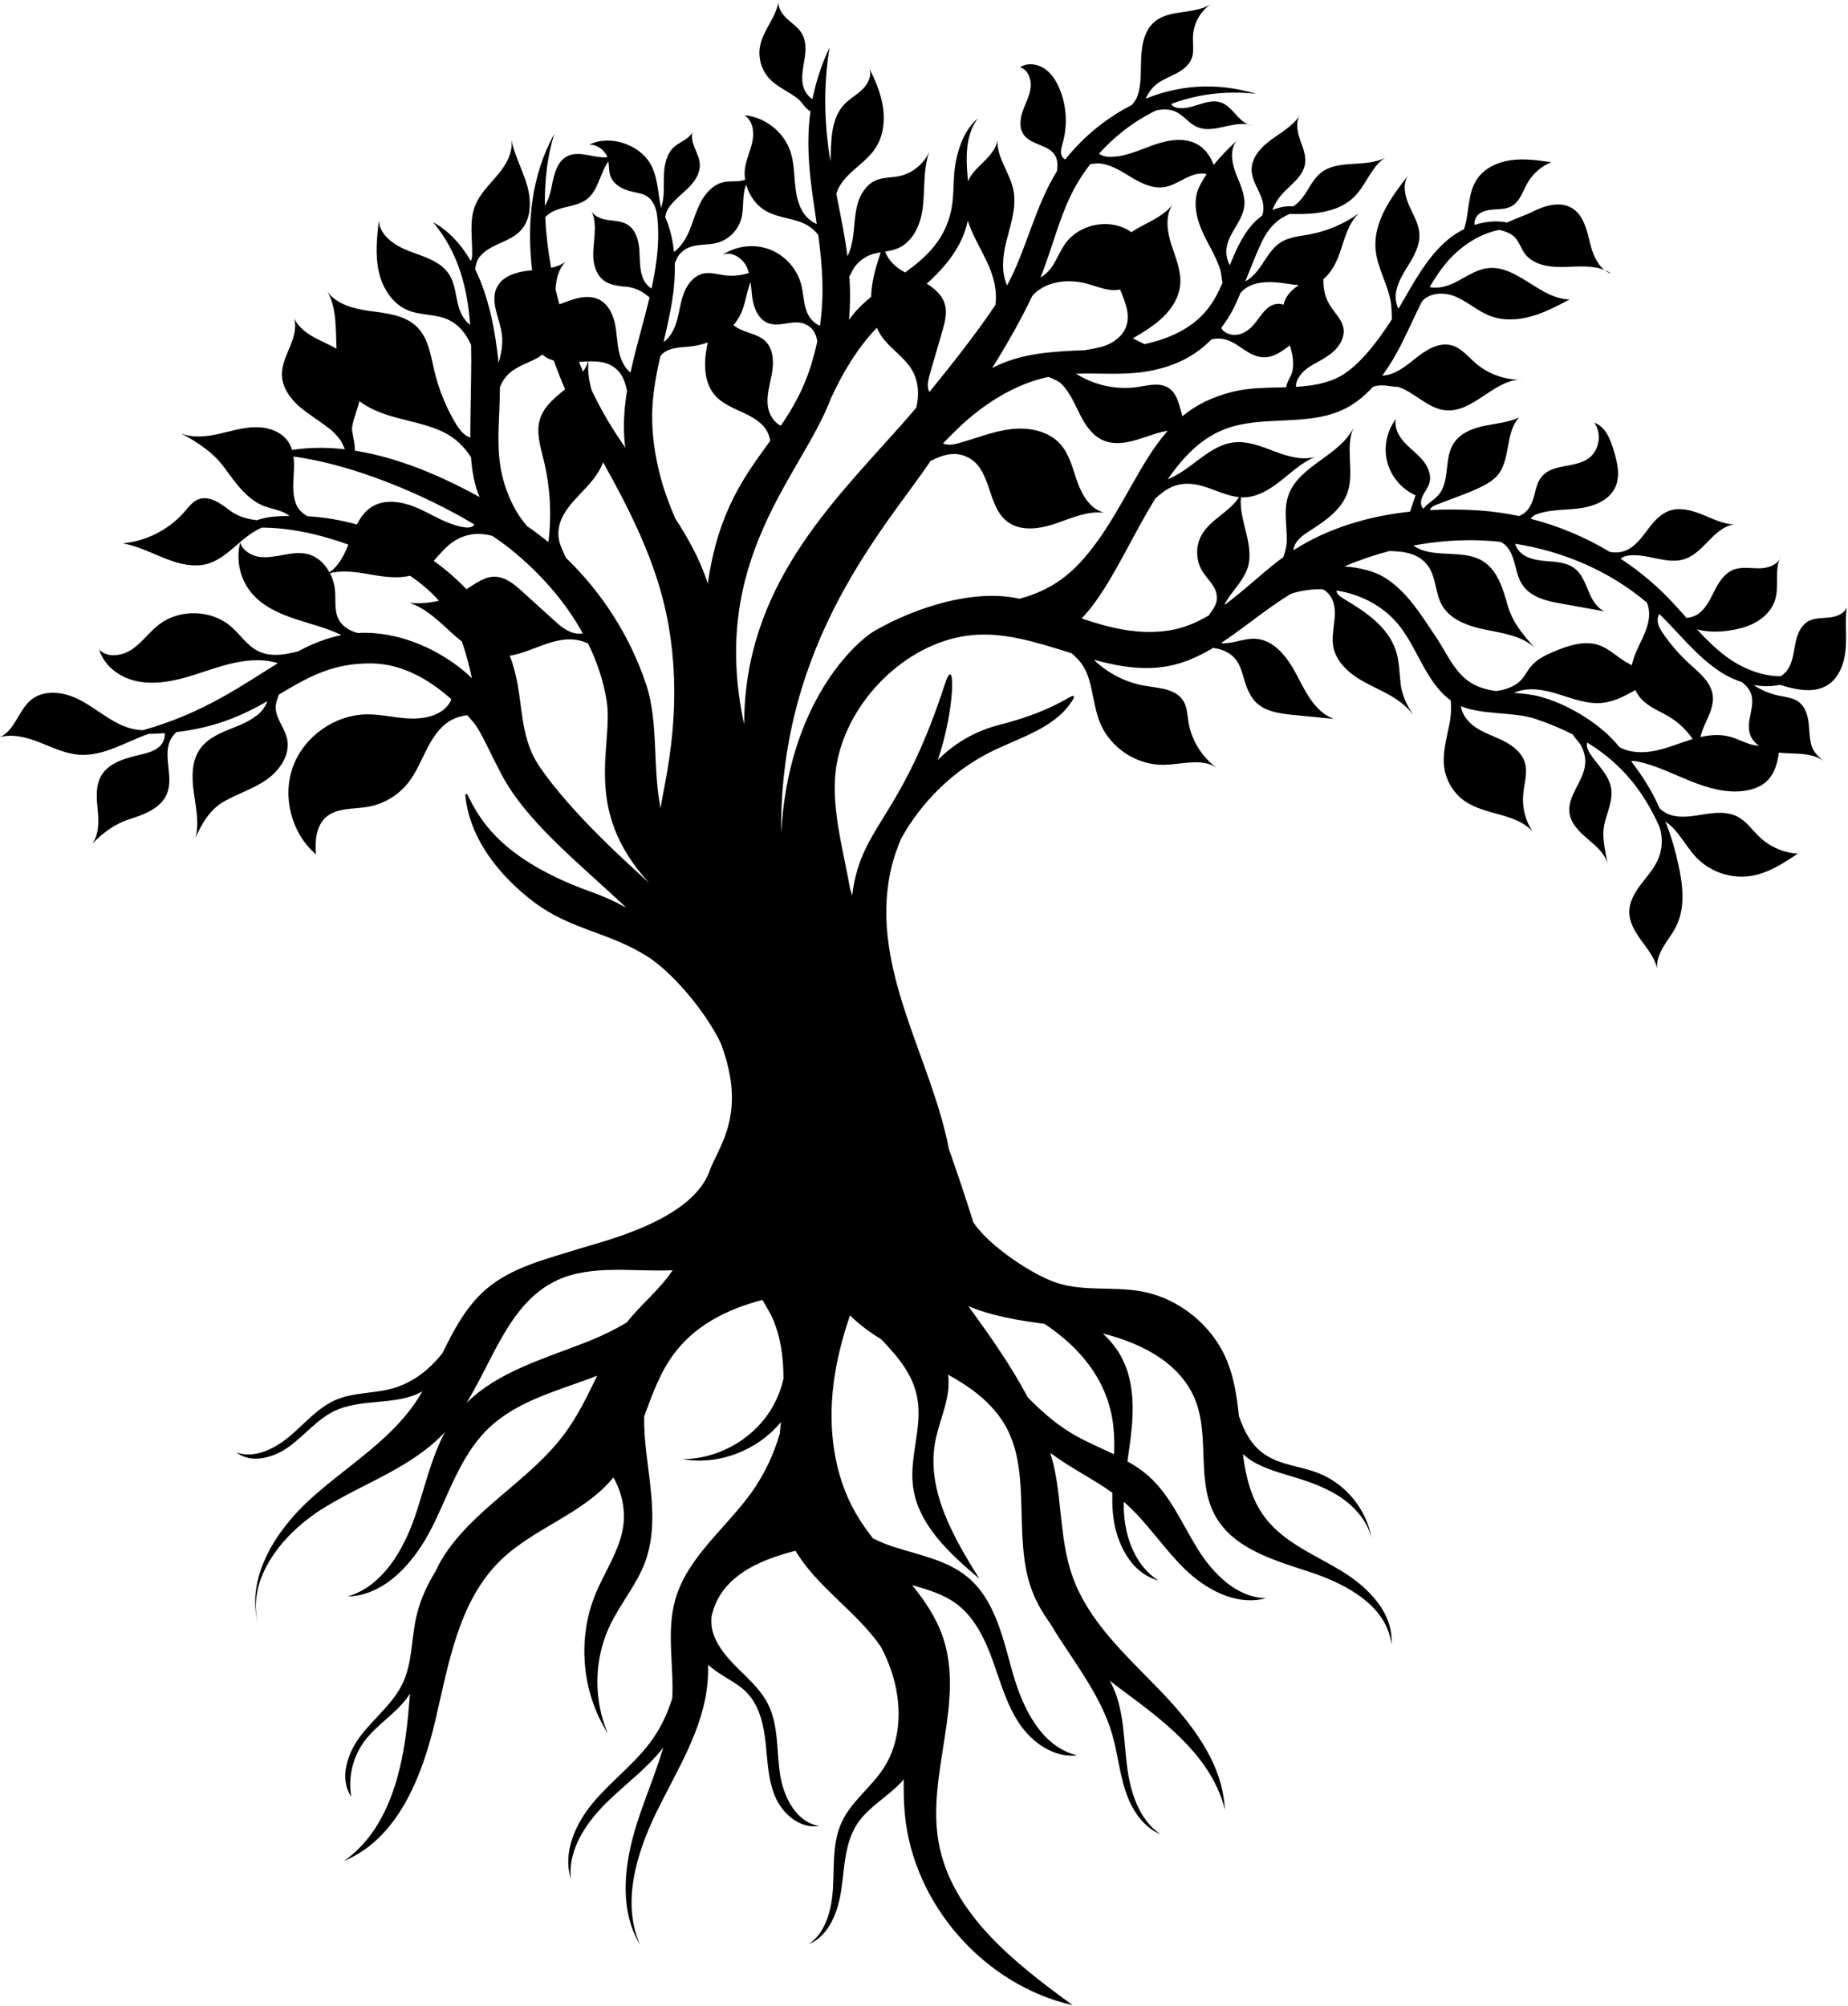 <?xml version="1.0" encoding="UTF-8" standalone="no"?>
<!DOCTYPE svg PUBLIC "-//W3C//DTD SVG 1.1//EN" "http://www.w3.org/Graphics/SVG/1.1/DTD/svg11.dtd">
<svg width="100%" height="100%" viewBox="0 0 1388 1506" version="1.1" xmlns="http://www.w3.org/2000/svg" xmlns:xlink="http://www.w3.org/1999/xlink" xml:space="preserve" xmlns:serif="http://www.serif.com/" style="fill-rule:evenodd;clip-rule:evenodd;stroke-linejoin:round;stroke-miterlimit:2;">
    <g transform="matrix(1,0,0,1,-357.108,-2090.62)">
        <path d="M1055.18,2204.42C1055.43,2203.75 1055.7,2203.09 1055.98,2202.43C1055.74,2203.1 1055.47,2203.77 1055.18,2204.42ZM1271.16,2667.3C1271.24,2667.35 1271.31,2667.4 1271.38,2667.45C1271.31,2667.4 1271.24,2667.35 1271.16,2667.3ZM578.01,2329.36C577.746,2328.74 577.512,2328.1 577.311,2327.45C577.584,2328.08 577.816,2328.71 578.01,2329.36ZM1562.33,2293.44C1564.06,2294.16 1565.74,2294.99 1567.31,2296.1C1565.44,2295.52 1563.82,2294.57 1562.33,2293.44ZM1497.71,2375.69C1498.87,2375.6 1500.05,2375.58 1501.24,2375.64C1500.07,2375.7 1498.89,2375.72 1497.71,2375.69ZM1294.48,2184C1295.48,2184.17 1296.46,2184.41 1297.44,2184.74C1296.39,2184.62 1295.41,2184.37 1294.48,2184ZM603.199,2309.81C602.584,2308.96 602.022,2308.05 601.518,2307.09C602.125,2307.98 602.683,2308.89 603.199,2309.81ZM1271.16,2667.3C1259.97,2659.42 1244.65,2664.74 1230.92,2664.9C1210.96,2665.13 1191.46,2652.41 1183.63,2634.05C1178.94,2623.05 1178.27,2610.76 1174.62,2599.37C1171.92,2590.94 1167.31,2585.52 1161.79,2581.06C1135.98,2573.1 1110.1,2564.39 1083.89,2567.89C1036.6,2574.21 994.051,2617.19 985.567,2664.14C980.248,2693.58 990.2,2727.41 995.599,2757.99C995.943,2759.12 996.269,2760.26 996.621,2761.39C996.788,2761.93 996.996,2762.52 997.168,2763.07C997.932,2756.44 999.198,2749.83 1001.21,2743.24C1012.31,2706.94 1037.89,2693.21 1066.84,2604.16C1074.85,2579.53 1074.72,2622.9 1061.45,2661.32C1073.9,2648.84 1089.11,2639.64 1107.84,2634.87C1154.48,2623 1164.33,2608.51 1163.68,2614.6C1151.71,2636.38 1124.76,2643.71 1102.43,2654.61C1073.56,2668.71 1049.6,2692.17 1033.97,2720.21C1030.6,2728.15 1027.7,2736.47 1025.75,2745.93C1010.79,2818.55 1056.71,2884.88 1069.84,2953.53C1076.03,2971.04 1082.19,2989.28 1088.13,3008.34C1099.15,3025.45 1132.36,3048.1 1151.63,3054.14C1171.63,3060.41 1193.41,3056.55 1214.05,3060.23C1242.49,3065.3 1267.73,3085.67 1278.69,3112.4C1284.04,3125.45 1286.15,3139.65 1287.66,3153.99C1291.52,3165.08 1296.69,3175.6 1306.8,3182.56C1318.6,3190.69 1333.84,3191.5 1347.2,3196.69C1367.78,3204.68 1383.55,3223.98 1387.28,3245.74C1383.97,3232 1373.65,3220.79 1361.64,3213.35C1349.63,3205.91 1335.93,3201.75 1322.39,3197.72C1311.06,3194.36 1298.91,3190.29 1290.62,3182.38C1292.89,3199.83 1296.83,3216.46 1307.42,3230.35C1321.64,3248.99 1344.68,3258.08 1364.73,3270.25C1384.77,3282.42 1404.17,3302.1 1402.11,3325.46C1399.17,3297 1369.03,3280.3 1341.87,3271.31C1314.71,3262.33 1283.68,3253.83 1269.84,3228.8C1255.6,3203.05 1265.7,3169.93 1255.11,3142.48C1244.33,3114.54 1215.06,3099.25 1185.4,3091.92C1191.36,3097.41 1196.45,3103.74 1200.1,3111C1208.9,3128.5 1208.79,3149.1 1206.52,3168.56C1205.77,3175.01 1204.81,3181.46 1203.9,3187.91C1209.42,3191.03 1214.72,3194.49 1219.5,3198.7C1236.1,3213.32 1244.81,3234.63 1256.48,3253.42C1268.15,3272.22 1285.9,3290.27 1308.02,3290.64C1285.94,3296.8 1262.72,3284.31 1246.4,3268.22C1230.37,3252.43 1218.14,3232.94 1201.13,3218.25C1201.1,3221.16 1201.14,3224.07 1201.33,3226.99C1202.62,3246.53 1210.55,3266.93 1227.14,3277.33C1206.21,3271.86 1194.92,3248.52 1193,3226.97C1192.54,3221.82 1192.47,3216.65 1192.57,3211.48C1177.6,3200.73 1160.65,3192.71 1145.99,3181.51C1147.13,3185.55 1148.3,3189.59 1149.15,3193.73C1154.65,3220.43 1153.51,3248.55 1162.62,3274.25C1174.49,3307.75 1202.03,3332.76 1226.79,3358.28C1251.54,3383.79 1275.57,3414.04 1277.05,3449.56C1268.25,3412.76 1236.37,3386.71 1205.95,3364.19C1200.87,3360.42 1195.74,3356.57 1190.64,3352.66C1191.7,3354.65 1192.77,3356.64 1193.67,3358.74C1201.36,3376.83 1201.12,3397.13 1203.58,3416.64C1206.04,3436.15 1212.46,3456.97 1228.75,3467.96C1215.33,3462.44 1206.82,3448.9 1202.32,3435.1C1197.83,3421.31 1196.47,3406.67 1192.4,3392.74C1186.31,3371.9 1174.39,3353.33 1162.37,3335.26C1156.67,3326.7 1150.92,3318.11 1145.64,3309.28C1139.49,3300.77 1134.35,3291.63 1131,3281.48C1128.38,3273.52 1126.88,3265.23 1125.97,3256.79C1125.96,3256.61 1125.94,3256.43 1125.92,3256.26C1122.26,3221.29 1128.65,3183.66 1108.58,3155.41C1098.37,3141.04 1084.41,3131.26 1069.22,3122.82C1069.97,3128.84 1069.46,3135.15 1068.2,3141.11C1065.87,3152.11 1061.42,3162.61 1059.44,3173.68C1052.96,3209.84 1073.2,3244.83 1092.63,3276C1070.19,3257.01 1046.15,3235.15 1042.76,3205.95C1040.24,3184.22 1049.93,3162.23 1046.14,3140.69C1043,3122.81 1031.52,3109.33 1018.97,3096.26C1010.56,3091.12 1002.61,3085.3 995.519,3078.31C989.786,3095.11 985.346,3112.28 983.151,3129.89C979.018,3163.07 983.222,3198.05 999.934,3227.01C1003.71,3233.56 1008.1,3239.74 1012.78,3245.74C1017.33,3248.05 1022.06,3250.01 1026.76,3251.58C1046.32,3258.14 1067.77,3261.58 1083.7,3274.7C1104.75,3292.04 1110.48,3321.24 1117.96,3347.47C1125.43,3373.7 1139.6,3402.42 1166.15,3408.66C1149,3410.72 1132.62,3399.38 1122.91,3385.09C1113.21,3370.8 1108.61,3353.78 1102.74,3337.54C1096.88,3321.29 1089.05,3304.83 1075.11,3294.63C1065.43,3287.56 1053.85,3284.22 1042.24,3280.85C1051.8,3292.75 1060.26,3305.21 1065.21,3319.63C1081.97,3368.47 1053.23,3422.31 1061.96,3473.21C1071.17,3526.88 1118.71,3564.25 1162.77,3596.25C1096.48,3581.29 1043.16,3520.71 1036.74,3453.06C1035.91,3444.32 1035.79,3435.44 1035.86,3426.53C1035.26,3427.24 1034.8,3428.04 1034.16,3428.72C1023.63,3439.97 1009.11,3447.51 1000.74,3460.46C991.619,3474.57 991.457,3492.39 989.082,3509.02C986.707,3525.66 980.116,3543.97 964.634,3550.5C977.968,3541.18 982,3523.31 982.82,3507.06C983.638,3490.81 982.434,3473.8 989.21,3459.01C996.467,3443.17 1011.72,3432.49 1021.1,3417.8C1033.22,3398.83 1034.46,3374.39 1028.75,3352.6C1026.39,3343.58 1022.93,3335.28 1018.88,3327.36C1000.86,3300.99 970.969,3282.56 954.568,3255.05C930.029,3261.4 905.536,3271.42 895.103,3293.67C893.457,3297.18 892.369,3300.84 891.503,3304.54C891.126,3308.84 891.475,3313.18 892.954,3317.54C896.535,3328.09 904.417,3336.56 912.362,3344.37C920.306,3352.19 928.695,3359.93 933.771,3369.85C941.844,3385.62 940.368,3404.33 942.833,3421.88C945.296,3439.42 954.828,3458.87 972.314,3461.72C958.592,3464 945.512,3453.3 939.767,3440.63C934.021,3427.96 933.672,3413.63 932.207,3399.8C930.741,3385.96 927.633,3371.39 917.905,3361.45C909.587,3352.95 897.375,3348.82 889.054,3340.56C889.015,3345.15 888.91,3349.72 888.508,3354.23C885.422,3388.89 865.796,3419.45 850.479,3450.69C835.164,3481.92 823.846,3519.04 837.807,3550.9C821.52,3523.79 826.062,3489.08 835.749,3458.97C841.804,3440.16 849.697,3421.69 855.288,3402.79C843.918,3417.53 828.443,3429.1 814.824,3442.06C798.301,3457.79 783.46,3478.69 785.889,3501.37C779.614,3481.71 789.176,3460.25 802.398,3444.4C815.622,3428.54 832.537,3415.98 845.035,3399.55C852.738,3389.42 858.329,3377.83 862.054,3365.67C863.252,3340.96 857.571,3315.63 864.271,3291.83C873.271,3259.86 902.255,3238.29 921.567,3211.26C931.13,3197.88 938.246,3182.84 942.803,3167.05C943.076,3164.17 943.354,3161.3 943.628,3158.42C926.226,3179.62 897.095,3191.04 869.961,3186.27C895.365,3186.08 920.311,3172.69 934.517,3151.63C939.828,3143.75 943.462,3135.02 945.557,3125.92C945.566,3110.53 943.729,3095.37 937.498,3080.73C935.999,3077.21 932.835,3072.17 929.785,3066.7C903.174,3073.64 879.083,3085.74 862.955,3107.63C852.741,3121.49 846.913,3137.92 840.914,3154.23C840.778,3163.62 841.564,3173.06 842.646,3182.22C845.848,3209.34 851.139,3237.67 841.714,3263.31C835.394,3280.5 822.983,3294.75 815.139,3311.3C803.229,3336.43 802.673,3366.67 813.649,3392.22C794.091,3361.53 790.508,3321.24 804.341,3287.58C811.221,3270.84 822.163,3255.47 825.043,3237.6C827.12,3224.71 824.236,3211.35 817.859,3199.98C795.557,3227.33 758.1,3237.76 732.848,3262.45C701.582,3293.03 694.114,3339.59 684.145,3382.17C674.174,3424.75 655.86,3471.24 615.461,3487.98C648.82,3464.71 659.553,3420.56 663.49,3380.08C664.066,3374.16 664.567,3368.18 665.063,3362.19C664.203,3363.53 663.364,3364.88 662.388,3366.16C653.254,3378.13 639.626,3386.1 630.694,3398.22C622.039,3409.97 618.428,3425.31 620.934,3439.69C611.509,3425.81 618.15,3406.52 628.491,3393.31C638.833,3380.1 652.709,3369.34 659.764,3354.12C666.807,3338.93 666.068,3321.4 669.68,3305.05C672.382,3292.81 677.567,3281.33 684.136,3270.67C685.591,3267.71 686.971,3264.72 688.69,3261.87C711.449,3224.09 754.462,3202.96 780.833,3167.61C790.928,3154.08 798.284,3138.86 805.625,3123.61C776.614,3134.87 745.437,3142.17 723.429,3163.69C702.993,3183.66 694.303,3212.33 681.395,3237.83C668.484,3263.32 646.772,3288.58 618.208,3289.41C644.709,3281.54 660.344,3254.31 669.18,3228.12C676.216,3207.26 681.067,3185.06 691.352,3165.89C667.089,3192.12 631.316,3203.87 600.804,3222.56C570.057,3241.39 541.902,3275.31 550.988,3310.2C541.595,3276.06 563.347,3240.9 589.437,3216.96C615.525,3193.03 647.226,3174.54 667.752,3145.69C670.128,3142.35 672.321,3138.88 674.419,3135.33C673.091,3136.08 671.783,3136.77 670.535,3137.31C651.05,3145.74 627.618,3140.9 608.453,3150.04C595.47,3156.23 586.168,3168.04 574.605,3176.6C563.044,3185.15 546.109,3190.07 534.744,3181.26C548.685,3186.08 563.861,3178.31 575.086,3168.74C586.311,3159.17 596.144,3147.31 609.743,3141.59C622.34,3136.29 636.596,3136.97 649.866,3133.71C665.066,3129.97 677.563,3120.85 687.505,3109.02C688.134,3108.27 688.779,3107.44 689.435,3106.58C698.242,3088.79 707.373,3071.37 722.291,3058.59C741.764,3041.91 767.875,3035.94 792.324,3028.2C809.865,3022.65 876.498,3007.23 889.954,2970.1C896.803,2951.2 918.827,2927.11 898.269,2873.49C885.93,2848.33 861.062,2820.01 843.452,2808.86C814.475,2790.51 785.923,2788.83 758.495,2768.24C732.205,2748.5 709.662,2720.23 706.605,2687.74C706.522,2686.85 707.798,2686.47 708.191,2687.27C717.184,2705.49 733.224,2736.17 801.997,2760.63C810.781,2763.75 819.269,2767.65 827.409,2772.12C792.329,2738.82 749.81,2705.99 731.613,2667.85C725.082,2655.7 718.331,2639.71 712.726,2632.97C711.226,2631.17 709.661,2629.39 708.066,2627.62C706.761,2627.91 705.414,2628.05 704.375,2628.28C699.929,2629.29 695.856,2631 692.23,2633.81C685.192,2639.28 680.578,2647.24 676.625,2655.23C672.672,2663.21 669.143,2671.53 663.606,2678.51C656.154,2687.9 645.167,2694.42 633.352,2696.46C622.491,2698.33 610.027,2696.97 601.824,2704.33C594.401,2710.99 593.581,2722.26 594.445,2732.19C576.099,2716.5 568.875,2689.05 577.119,2666.37C585.363,2643.68 608.524,2627.27 632.663,2627.02C642.389,2626.92 651.978,2629.19 661.675,2629.95C671.374,2630.71 681.763,2629.75 689.609,2624C692.435,2621.92 694.827,2618.94 696.136,2615.69C679.14,2600.43 658.532,2589 636.272,2588.75C605.968,2588.41 587.442,2599.8 566.613,2612.11C565.136,2616.25 563.469,2619.7 564.458,2624.76C565.889,2632.06 571.173,2638.14 572.742,2645.41C575.279,2657.18 567.367,2668.96 557.532,2675.9C547.699,2682.84 535.943,2686.48 525.45,2692.38C514.955,2698.28 508.805,2708.73 503.97,2719.64C506.84,2708.59 504.229,2696.97 502.664,2685.66C501.1,2674.35 500.878,2661.87 507.592,2652.63C512.396,2646.02 520.033,2642.13 527.583,2639.01C535.133,2635.89 543.04,2633.21 549.468,2628.17C553.207,2625.87 556.388,2621.15 557.968,2617.15C557.971,2617.15 557.971,2617.14 557.974,2617.13C540.421,2627.13 520.12,2636.76 489.603,2640.33C486.611,2643.2 484.399,2646.48 483.509,2650.93C482.325,2656.83 483.234,2662.93 483.853,2668.92C484.471,2674.91 484.757,2681.18 482.447,2686.74C477.977,2697.49 465.602,2702.2 454.491,2705.69C443.381,2709.18 434.326,2716.03 426.226,2724.3C431.56,2717.33 431.292,2707.7 430.491,2698.96C429.688,2690.22 428.727,2680.81 433.087,2673.2C438.974,2662.91 452.04,2659.81 463.557,2657.03C468.394,2655.86 473.418,2654.46 477.045,2651.05C479.704,2648.55 481.278,2644.64 480.766,2641.15C476.877,2641.44 472.788,2641.6 468.573,2641.69C451.23,2647.81 434.791,2658.67 416.574,2657.33C406.301,2656.58 396.786,2651.95 387.197,2648.19C377.609,2644.43 367.064,2641.44 357.108,2644.08C368.431,2639.05 370.976,2623.69 380.658,2615.96C390.195,2608.35 404.349,2610.05 415.347,2615.34C426.346,2620.63 435.673,2628.93 446.632,2634.3C452.281,2637.07 458.302,2638.74 464.402,2638.92C509.506,2626.41 539.051,2605.08 565.8,2588.6C565.454,2588.47 565.107,2588.35 564.767,2588.26C553.053,2584.96 540.493,2586.38 528.701,2589.38C516.912,2592.39 505.563,2596.95 493.791,2600.03C482.018,2603.11 469.496,2604.68 457.723,2601.6C445.95,2598.52 435.058,2590.08 431.631,2578.41C437.898,2584.96 449.136,2583.14 456.583,2577.97C464.031,2572.8 469.362,2565.08 476.552,2559.56C492.087,2547.62 516.026,2548.35 530.806,2561.22C537.593,2567.13 542.632,2575.25 550.639,2579.35C559.971,2584.14 570.938,2582.37 581.278,2579.59C591.786,2573.97 602.326,2569.73 613.633,2567.5C602.569,2562.1 590.44,2559.24 578.733,2555.36C566.499,2551.31 554.225,2545.71 545.974,2535.81C537.376,2525.49 534.132,2510.94 537.532,2497.95C539.305,2503.87 545.375,2507.66 551.472,2508.66C557.57,2509.66 563.782,2508.41 569.857,2507.29C575.934,2506.17 582.243,2505.18 588.235,2506.68C595.407,2508.49 600.982,2513.75 604.54,2520.31C611.423,2515.72 615.567,2507.57 618.761,2499.56C596.579,2491.49 573.349,2486.74 553.686,2486.81C548.454,2489.12 543.481,2492.59 539.157,2496.25C529.917,2504.08 520.651,2513.39 508.634,2514.89C487.928,2517.49 469.751,2502.09 449.21,2498.61C467.057,2497.01 484.157,2488.24 495.87,2474.68C498.828,2471.25 501.651,2467.39 505.838,2465.67C513.729,2462.43 522.228,2468.08 528.94,2473.34C535.729,2478.66 542.719,2480.28 549.946,2481.24C554.427,2479.76 559.445,2478.66 564.273,2478.42C567.682,2478.14 571.096,2478.08 574.508,2478.01C570.233,2474.27 562.92,2473.17 557.068,2471.21C543.404,2466.64 534.458,2453.91 525.998,2442.25C517.538,2430.59 506.38,2423.17 493.061,2416.06C501.827,2419.59 511.742,2418.54 520.972,2416.52C530.203,2414.49 539.343,2411.54 548.791,2411.39C558.239,2411.24 568.406,2414.5 573.649,2422.36C574.915,2424.26 575.799,2426.33 576.451,2428.49C587.055,2426.84 600.203,2426.13 616.189,2427.98C614.942,2425.38 613.814,2422.48 612.736,2421.04C610.068,2417.48 606.58,2413.73 602.858,2411.25C595.829,2405.73 587.963,2401.28 581.311,2395.31C574.659,2389.33 569.137,2381.32 568.855,2372.39C568.609,2364.6 572.311,2357.32 575.253,2350.1C577.938,2343.51 580.028,2336.04 578.01,2329.36C580.894,2336.12 587.355,2340.95 593.945,2344.44C599.2,2347.22 604.784,2349.48 609.872,2352.5C609.141,2337.68 610.132,2322.26 603.199,2309.81C609.9,2319.14 622.871,2322.51 634.577,2324.1C647.357,2325.83 661.419,2327.13 670.502,2336.29C678.915,2344.77 680.611,2357.56 683.375,2369.18C686.524,2382.42 691.606,2395.19 698.41,2406.97C700.599,2410.76 703.04,2414.54 706.531,2417.18C707.678,2418.04 708.987,2418.7 710.342,2419.23C710.298,2411.47 710.517,2403.71 710.584,2396.21C710.723,2380.92 711.308,2365.25 710.943,2349.69C707.083,2340.67 700.597,2332.97 691.249,2329.64C682.287,2326.46 672.228,2327.23 663.437,2323.6C651.689,2318.74 644.194,2306.65 641.516,2294.22C638.838,2281.8 640.223,2268.9 641.618,2256.27C642.37,2267.83 654.082,2275.29 664.926,2279.37C675.77,2283.45 688.077,2286.84 694.376,2296.56C699.024,2303.73 699.27,2312.79 701.598,2321.01C703.056,2326.16 706.077,2331.45 710.223,2334.56C708.186,2307.09 701.634,2280.5 682.468,2257.55C694.528,2264.17 703.659,2274.41 710.669,2286.58C711.504,2285.35 711.695,2283.7 711.732,2282.16C712.028,2269.82 709.41,2256.96 713.818,2245.43C717.333,2236.24 724.822,2229.27 731.108,2221.7C737.393,2214.12 742.863,2204.6 741.058,2194.92C743.306,2206.89 749.48,2217.74 752.896,2229.42C756.313,2241.1 756.388,2255.11 747.986,2263.92C743.751,2268.35 737.938,2270.86 732.351,2273.39C726.762,2275.92 721.029,2278.75 717.241,2283.57C715.357,2285.97 714.416,2289.26 714.012,2292.84C724.417,2313.97 729.24,2339.72 731.577,2363.03C733.596,2356.14 734.953,2349.15 734.1,2342.07C732.624,2329.82 724.777,2317.02 730.467,2306.08C734.813,2297.72 745.234,2294.76 754.604,2293.77C755.316,2293.69 756.038,2293.63 756.757,2293.56C752.745,2258.82 755.94,2222.61 773.464,2191.18C768.589,2206.27 766.125,2224.59 766.329,2245.03C769.27,2240.58 770.706,2234.74 771.738,2229.36C773.333,2221.05 775.725,2211.59 783.308,2207.84C792.383,2203.36 803.51,2209.66 813.319,2208.68C811.26,2203.24 805.724,2199.22 799.877,2199.19C807.563,2195.33 816.808,2195.42 825.012,2197.99C833.239,2200.58 840.836,2205.75 845.3,2213.13C851.295,2223.04 851.091,2235.44 853.66,2246.73C853.883,2245.9 854.121,2245.08 854.34,2244.25C856.297,2236.89 855.483,2229.12 855.794,2221.5C856.105,2213.89 857.899,2205.71 863.665,2200.73C868.125,2196.88 874.748,2195.09 877.2,2189.73C876.126,2193.8 877.429,2198.09 879.02,2201.97C880.609,2205.86 882.53,2209.75 882.738,2213.94C883.028,2219.75 879.955,2225.25 876.083,2229.59C872.21,2233.92 867.498,2237.43 863.478,2241.63C861.403,2243.8 859.411,2246.23 858.061,2248.93C857.466,2250.12 857.208,2252.01 856.657,2253.46C860.296,2261.71 862.408,2270.63 863.337,2279.84C868.582,2275.91 872.269,2270.02 874.844,2263.9C877.886,2256.67 879.867,2248.97 883.587,2242.06C887.306,2235.15 893.26,2228.87 900.951,2227.32C904.668,2226.57 908.521,2226.97 912.291,2226.56C913.812,2226.39 915.302,2226.05 916.77,2225.62C916.333,2222.71 916.245,2219.74 916.67,2216.81C917.692,2209.75 921.042,2203.23 922.361,2196.23C923.681,2189.23 922.273,2180.82 916.171,2177.14C931.728,2178.47 945.979,2189.75 950.843,2204.58C953.197,2211.76 953.472,2219.43 954.103,2226.96C954.734,2234.49 955.809,2242.2 959.536,2248.78C962.024,2253.16 965.961,2256.92 970.542,2258.86C966.515,2230.98 961.732,2203.88 965.824,2174.08C962.661,2173.04 959.226,2167.07 956.682,2165C949.675,2159.3 940.826,2156.14 934.68,2149.33C928.914,2142.94 926.347,2133.8 927.944,2125.34C930.178,2113.51 939.795,2103.93 941.788,2092.17C941.516,2096.88 944.684,2101.42 948.25,2104.72C952.205,2108.38 956.932,2111.44 959.586,2116.13C962.693,2121.63 962.39,2128.38 961.439,2134.62C960.488,2140.86 958.978,2147.17 959.97,2153.41C960.739,2158.25 963.352,2162.57 967.344,2165.07C969.771,2152.7 973.807,2139.83 980.152,2126.21C974.855,2159.39 976.788,2186.68 980.783,2211.83C980.908,2209.65 981.026,2207.53 981.079,2205.56C981.433,2192.72 982.265,2178.65 991.009,2169.25C995.033,2164.92 1000.38,2162.04 1004.64,2157.95C1008.91,2153.86 1012.12,2147.68 1010.11,2142.13C1014.82,2151.51 1018.96,2161.36 1020.39,2171.76C1021.82,2182.17 1020.34,2193.27 1014.54,2202.04C1009.46,2209.71 1001.57,2215 994.967,2221.42C991.785,2224.52 988.863,2228.05 986.832,2232.01C986.181,2233.29 985.74,2234.79 985.24,2236.26C988.347,2251.88 991.59,2267.14 993.608,2283.02C996.099,2278.08 997.343,2272.44 998.023,2266.9C998.97,2259.16 999.091,2251.26 1001.22,2243.76C1003.35,2236.27 1007.93,2228.96 1015.12,2225.94C1020.46,2223.7 1026.52,2224.08 1032.2,2222.94C1042.23,2220.93 1051.04,2213.75 1055.18,2204.42C1052.24,2212.32 1051.63,2220.95 1051.28,2229.41C1050.9,2238.59 1050.74,2247.92 1048.02,2256.69C1045.31,2265.46 1039.57,2273.79 1031.07,2277.26C1028.16,2278.45 1025.07,2279.01 1021.96,2279.51C1023.7,2284.52 1027.54,2288.93 1031.93,2292.09C1033.53,2293.24 1035.21,2294.26 1036.93,2295.22C1052.75,2283.78 1067.27,2270.5 1071.73,2247.43C1074.04,2235.47 1072.64,2223.41 1075.11,2211.47C1077.58,2199.54 1082.16,2187.38 1091.52,2179.58C1083.7,2189.86 1082.6,2203.72 1083.35,2216.61C1083.55,2219.99 1083.86,2223.38 1084.16,2226.77C1084.67,2225.62 1085.22,2224.48 1085.89,2223.39C1089.12,2218.19 1093.97,2214.23 1098.2,2209.81C1102,2205.85 1105.47,2201.13 1106.39,2195.8C1105.48,2208.52 1115.34,2219.96 1118.11,2232.67C1120.98,2245.81 1116.11,2259.22 1112.86,2272.27C1110.19,2283.02 1109.04,2295.22 1113.53,2304.93C1128.2,2277.66 1134.33,2246.08 1150.67,2219.68C1150.76,2219.53 1150.87,2219.36 1150.97,2219.2C1151.65,2214.88 1151.48,2210.58 1149.63,2207.42C1144.76,2199.14 1131.54,2199.61 1126,2191.76C1122.42,2186.68 1123.26,2179.71 1125.32,2173.86C1127.38,2168 1130.53,2162.42 1131.23,2156.25C1131.93,2150.08 1129.17,2142.84 1123.2,2141.13C1128.63,2137.6 1136.12,2138.51 1141.52,2142.08C1146.92,2145.65 1150.5,2151.42 1152.97,2157.41C1158.2,2170.1 1159.05,2184.55 1155.36,2197.77C1154.5,2200.82 1153.41,2204.05 1154.34,2207.08C1154.78,2208.49 1155.91,2209.69 1157.22,2210.38C1167.82,2196.83 1184.98,2180.69 1207.23,2169.44C1208.98,2167.32 1210.65,2165.1 1211.55,2162.36C1213.95,2155.04 1213.98,2147.11 1214.06,2139.49C1214.18,2127.73 1215.32,2114.5 1224.31,2106.93C1235.61,2097.43 1253.54,2101.68 1266.14,2093.98C1258.46,2099.4 1253.51,2108.5 1253.12,2117.89C1252.88,2123.47 1254.14,2129.3 1252.15,2134.53C1250.22,2139.6 1245.56,2143.13 1240.77,2145.68C1235.98,2148.23 1230.79,2150.12 1226.43,2153.36C1222.54,2156.26 1219.57,2160.26 1217.64,2164.71C1241.06,2155.23 1269.2,2151.61 1300.65,2161.1C1276.48,2158.41 1255.22,2161.79 1236.85,2168.66C1236.95,2168.9 1237.02,2169.15 1237.18,2169.35C1238.32,2170.86 1240.28,2171.5 1242.16,2171.74C1253.15,2173.13 1264.27,2163.77 1274.61,2167.74C1282.65,2170.83 1286.87,2181.04 1294.48,2184C1281.82,2181.85 1267.7,2191.28 1255.82,2185.8C1250,2183.12 1246.09,2177.3 1240.29,2174.56C1235.67,2172.37 1230.57,2172.52 1225.67,2173.43C1208.1,2181.92 1193.67,2193.6 1182.55,2206.01C1184.42,2207.43 1187.11,2208.26 1189.51,2208.37C1201.13,2208.9 1212.08,2203.57 1223.04,2199.65C1233.99,2195.73 1246.77,2193.32 1256.8,2199.21C1262.54,2202.58 1266.31,2208.14 1268.69,2214.42C1273.92,2207.97 1279.78,2202.03 1285.77,2196.5C1280.58,2203.25 1282.31,2212.96 1285.37,2220.91C1288.42,2228.86 1292.64,2236.91 1291.67,2245.37C1290.38,2256.54 1280.39,2265.06 1278.48,2276.13C1277.62,2281.08 1278.65,2285.69 1280.8,2289.81C1280.98,2289.36 1281.15,2288.92 1281.33,2288.48C1286.22,2276.38 1291.84,2264.11 1301.52,2255.37C1302.62,2254.38 1303.8,2253.46 1305.02,2252.6C1306.86,2248.11 1305.96,2242.52 1304.23,2238.17C1301.63,2231.61 1297.32,2225.43 1297.17,2218.37C1296.97,2208.88 1304.35,2200.99 1312.02,2195.4C1319.67,2189.83 1328.4,2185.08 1333.43,2177.06C1330.12,2182.39 1331.44,2189.34 1333.49,2195.27C1335.55,2201.23 1338.26,2207.36 1337.31,2213.59C1335.77,2223.74 1325.54,2229.77 1318.95,2237.65C1316.3,2240.82 1314.27,2244.46 1312.78,2248.31C1317.79,2246.21 1323.17,2245.13 1328.39,2245.59C1331.77,2243.47 1334.59,2240.35 1336.78,2237.12C1340.69,2231.36 1343.7,2224.77 1349.12,2220.41C1362.24,2209.89 1382.96,2216.92 1397.57,2208.92C1387.23,2215.55 1383.3,2229.22 1374.55,2238.11C1363,2249.84 1344.87,2251.67 1328.41,2251.32C1327.56,2251.3 1326.69,2251.29 1325.82,2251.29C1316.6,2255.02 1310.23,2261.48 1305.45,2270.98C1301.66,2278.52 1297.02,2290.54 1292.44,2301.87C1297.56,2299.22 1301.55,2294.35 1304.83,2289.45C1308.94,2283.32 1312.74,2276.62 1318.96,2272.65C1325.32,2268.59 1333.19,2268.01 1340.61,2266.64C1353.92,2264.17 1366.68,2258.74 1377.68,2250.84C1369.88,2258.2 1367.2,2269.28 1363.77,2279.43C1361.15,2287.16 1357.28,2295.22 1351.11,2300.15C1350.74,2307.24 1352.48,2314.46 1356.33,2320.43C1359.84,2325.88 1365.05,2330.62 1366.14,2337.01C1367.33,2343.95 1363.14,2350.83 1357.74,2355.36C1352.34,2359.88 1345.76,2362.73 1339.84,2366.55C1335.47,2369.36 1329.91,2375.71 1330.56,2381.07C1340.86,2380.47 1350.94,2379.04 1360.37,2374.86C1376.2,2367.86 1391.68,2347.35 1402.55,2330.32C1402.38,2326.92 1402.4,2322.7 1401.93,2319.07C1400.09,2304.69 1391.4,2292.11 1390.26,2277.54C1388.66,2257.02 1402,2238.67 1414.66,2222.44C1410.4,2228.95 1412.27,2237.67 1415.41,2244.79C1418.54,2251.91 1422.87,2258.84 1423.19,2266.61C1423.51,2274.19 1419.96,2281.36 1416.06,2287.86C1412.16,2294.36 1407.74,2300.78 1406.03,2308.16C1404.79,2313.11 1405.34,2318.11 1407.42,2322.44C1407.81,2321.8 1408.21,2321.14 1408.58,2320.52C1419.17,2302.59 1428.94,2283.44 1445.02,2270.21C1448.54,2267.31 1452.48,2264.82 1456.65,2262.76C1460.78,2250.73 1459.18,2236.52 1466.08,2225.73C1471.56,2217.14 1481.65,2212.35 1491.74,2210.91C1501.82,2209.47 1512.08,2210.94 1522.16,2212.41C1514.64,2215.51 1508.22,2221.19 1504.22,2228.27C1500.81,2234.32 1498.73,2241.79 1492.73,2245.29C1489.03,2247.45 1484.54,2247.62 1480.26,2247.87C1475.98,2248.12 1471.44,2248.6 1468.05,2251.22C1465.57,2253.13 1464.12,2256.57 1464.64,2259.51C1472.69,2256.9 1481.18,2256.07 1489.07,2257.71C1495.35,2254.69 1503.94,2251.79 1507.06,2250.16C1516.71,2245.1 1528.83,2241.29 1538.07,2247.06C1546.47,2252.29 1548.91,2263.15 1551.26,2272.76C1553.14,2280.47 1556.29,2288.89 1562.33,2293.44C1553.66,2289.85 1543.3,2290.66 1533.66,2291.05C1522.09,2291.52 1508.76,2290.13 1502.08,2280.68C1499.51,2277.04 1498.24,2272.53 1495.26,2269.21C1492.06,2265.65 1487.69,2264.44 1483.31,2263.25C1467.78,2266.13 1453.15,2276.18 1442.87,2288.63C1438.34,2294.12 1434.48,2300.05 1430.93,2306.18C1437.51,2307.69 1444.88,2305.39 1451.07,2302.18C1458.56,2298.3 1465.73,2293.15 1474.1,2292.03C1496.38,2289.06 1513.54,2315.15 1536.02,2315.46C1526.78,2320.35 1517.47,2325.28 1507.41,2328.12C1497.36,2330.97 1486.38,2331.61 1476.59,2327.95C1467.16,2324.42 1459.52,2317.2 1450.24,2313.29C1441.74,2309.71 1430.23,2310.26 1424.91,2317.31C1419.75,2327.55 1415.13,2338.15 1409.98,2348.38C1405.76,2356.76 1400.92,2365.07 1395.3,2372.65C1404.09,2372.42 1412.2,2366.22 1419.29,2360.49C1427.36,2353.95 1437.29,2347.21 1447.32,2349.91C1454.67,2351.89 1459.71,2358.39 1465.47,2363.37C1474.36,2371.04 1485.98,2375.45 1497.71,2375.69C1478.1,2377.33 1462.86,2400.68 1442.77,2398.69C1429.46,2397.37 1419.8,2385.23 1407.08,2381.07C1401.05,2381.07 1396.44,2379.01 1390.13,2380.54C1389.53,2380.68 1388.9,2380.9 1388.26,2381.17C1381.7,2388.31 1374.21,2394.38 1365.36,2398.44C1337.76,2411.1 1304.21,2401.93 1276.04,2413.26C1258.34,2420.38 1245.26,2434.51 1234.22,2450.45C1252.04,2443.53 1265.03,2424.79 1284.15,2422.78C1294.56,2421.68 1304.7,2425.9 1314.49,2429.59C1324.29,2433.28 1335.02,2436.56 1345.07,2433.63C1335.41,2437.52 1327.63,2444.84 1319.48,2451.31C1311.33,2457.79 1301.99,2463.76 1291.58,2464.09C1290.76,2464.12 1289.97,2464.01 1289.16,2463.97C1287.37,2481.36 1299.74,2500.08 1294.14,2517.15C1290.73,2527.56 1281.2,2535.35 1276.64,2545C1290.54,2534.83 1303.48,2522.42 1317.04,2511.88C1318.32,2510.89 1319.65,2509.99 1320.96,2509.04C1322.47,2504.93 1323.56,2500.74 1323.59,2495.85C1323.64,2484.87 1321.18,2473.54 1324.61,2463.11C1332.16,2440.15 1363.44,2433.2 1373.91,2411.42C1367.01,2426.37 1374.57,2444.58 1369.29,2460.19C1364.88,2473.24 1352.56,2481.69 1340.97,2489.13C1337.27,2491.51 1333.47,2493.97 1330.93,2497.57C1329.58,2499.48 1328.81,2501.62 1328.59,2503.81C1354.6,2487.11 1384.94,2478.16 1416.16,2474.8L1420.3,2462.53C1409.93,2457.95 1401.86,2448.45 1399.02,2437.47C1396.19,2426.5 1398.65,2414.27 1405.52,2405.25C1404.19,2411.49 1407.46,2417.85 1411.73,2422.59C1416,2427.33 1421.32,2431.05 1425.45,2435.91C1429.58,2440.77 1432.5,2447.4 1430.64,2453.5C1429.79,2456.27 1428.05,2458.66 1426.62,2461.18C1425.18,2463.7 1424.01,2466.57 1424.49,2469.43C1424.69,2470.64 1425.35,2471.76 1426.19,2472.66C1426.53,2472.21 1426.82,2471.79 1427.36,2471.22C1431.74,2466.68 1436.99,2464.57 1440.03,2458.58C1445.66,2447.49 1442.15,2433.66 1449.19,2423.11C1454.17,2415.66 1463.3,2412.19 1472.07,2410.36C1480.83,2408.54 1490,2407.86 1498.1,2404.05C1487.29,2415.6 1492.06,2435.96 1481.61,2447.85C1479,2450.82 1475.61,2453.01 1472.12,2454.9C1465.86,2458.29 1459.18,2460.82 1452.52,2463.34C1447.22,2465.35 1441.93,2467.35 1436.63,2469.36C1434.73,2470.08 1431.63,2471.32 1431.08,2473.62C1443.45,2472.98 1455.85,2473.1 1468.09,2473.92C1478.12,2474.6 1488.09,2476.01 1497.92,2478.09C1504.98,2475.49 1507.88,2469.21 1509.84,2461.17C1510.94,2456.64 1512.15,2451.95 1515.16,2448.39C1523.37,2438.67 1539.81,2442.23 1550.17,2434.85C1558.37,2429.01 1560.46,2416.2 1554.55,2408.05C1562.73,2410.78 1566.44,2420.03 1568.97,2428.26C1571.83,2437.6 1574.4,2448.03 1570.15,2456.82C1565.54,2466.4 1554.29,2470.83 1543.76,2472.27C1533.23,2473.7 1522.31,2473.06 1512.23,2476.42C1510.1,2477.13 1507.89,2478.25 1506.83,2480.17C1527.71,2485.51 1547.78,2493.95 1566.25,2505.04C1571.58,2505.9 1576.89,2505.49 1582.22,2501.8C1587.69,2498.01 1591.53,2492.37 1595.59,2487.09C1599.64,2481.81 1604.31,2476.59 1610.55,2474.28C1618.51,2471.33 1627.41,2473.68 1635.28,2476.84C1643.16,2480 1650.96,2484.02 1659.44,2484.44C1644.42,2486.57 1637.17,2505.27 1622.85,2510.26C1608.95,2515.1 1593.74,2505.44 1579.24,2507.93C1577.44,2508.24 1575.68,2508.95 1574.35,2510.14C1587.06,2518.54 1598.93,2528.2 1609.59,2539.09C1614.5,2544.09 1619.17,2549.34 1623.85,2554.58C1627.62,2554.39 1631.39,2552.79 1634.17,2550.38C1639.35,2545.88 1642.16,2539.33 1645.33,2533.25C1648.51,2527.17 1652.61,2520.99 1658.98,2518.44C1665.11,2516 1672,2517.42 1678.6,2517.36C1684.23,2517.31 1690.66,2515.39 1693.5,2510.87C1690.12,2520.26 1693.37,2531.43 1690.32,2541.16C1688.23,2547.84 1683.23,2553.36 1677.27,2557.04C1671.31,2560.72 1664.44,2562.69 1657.54,2563.83C1648.98,2565.25 1640.11,2565.45 1631.73,2563.24L1631.7,2563.24C1638.6,2570.7 1645.77,2577.84 1653.95,2583.86C1665.62,2592.46 1680.2,2598.34 1694.42,2598.43C1703.02,2593.36 1703.8,2583.09 1705.52,2574.08C1706.77,2567.56 1709.26,2560.62 1714.99,2557.28C1719.67,2554.55 1725.41,2554.85 1730.8,2554.31C1736.18,2553.78 1742.21,2551.7 1744.14,2546.65C1742.8,2557.08 1744.24,2567.68 1743.32,2578.16C1742.41,2588.64 1738.46,2599.75 1729.48,2605.21C1720.72,2610.53 1709.52,2609.17 1699.63,2606.49C1697.74,2605.98 1695.85,2605.42 1693.96,2604.87C1687.7,2606.16 1681.04,2606.16 1674.44,2605.03C1674.8,2605.36 1675.19,2605.67 1675.6,2605.92C1680.94,2609.24 1686.86,2611.63 1693.01,2612.93C1698.22,2614.04 1703.86,2614.48 1708.12,2617.68C1712.57,2621.02 1714.58,2626.73 1715.38,2632.24C1716.18,2637.74 1716.01,2643.39 1717.25,2648.81C1718.49,2654.24 1721.7,2657.98 1726.64,2661.86C1721.01,2657.93 1713.89,2656.88 1707.04,2656.52C1702.43,2656.28 1697.77,2656.26 1693.19,2655.74C1692.97,2657.51 1692.67,2659.26 1692.29,2661C1691.05,2666.68 1688.87,2672.35 1684.81,2676.52C1680.33,2681.12 1673.96,2683.46 1667.61,2684.39C1653.85,2686.39 1639.94,2682.37 1627.04,2677.21C1614.13,2672.04 1601.6,2665.67 1588.04,2662.62C1586.13,2662.19 1584.08,2661.85 1582.2,2662.22C1590.79,2673.27 1598.07,2684.88 1603.72,2697.72C1606.83,2700.5 1610.5,2702.59 1615.02,2703.37C1622.86,2704.74 1630.85,2702.96 1638.72,2701.8C1646.59,2700.63 1655.04,2700.15 1662.1,2703.8C1668.85,2707.29 1673.24,2713.97 1678.76,2719.18C1686.49,2726.49 1696.84,2731.03 1707.46,2731.57C1696.72,2738.73 1685.57,2746.05 1672.85,2748.25C1657.89,2750.84 1641.78,2745.55 1631.27,2734.58C1622.97,2725.91 1617.69,2713.92 1607.85,2707.43C1608.28,2708.43 1608.72,2709.43 1609.11,2710.43C1612.84,2720.11 1615.61,2730.13 1617.81,2740.27C1621.11,2755.51 1622.98,2772.12 1616.09,2786.11C1613.5,2791.39 1609.77,2796.01 1606.72,2801.04C1603.67,2806.07 1601.25,2811.8 1601.72,2817.66C1599.91,2809.91 1594.72,2803.48 1590.03,2797.05C1585.34,2790.63 1580.84,2783.43 1580.82,2775.47C1580.79,2767.92 1584.82,2760.96 1589.36,2754.92C1593.9,2748.89 1599.15,2743.24 1602.25,2736.35C1605.29,2729.6 1605.99,2721.87 1604.4,2714.65C1604.14,2713.46 1603.75,2712.32 1603.37,2711.17C1592.45,2686.92 1576.94,2665.15 1549.21,2648.16C1548.96,2649.09 1548.9,2650.08 1549.03,2651.03C1549.34,2653.11 1550.39,2655 1551.53,2656.75C1557.07,2665.23 1565.53,2672.43 1567.21,2682.42C1568.74,2691.5 1564.2,2700.36 1562.17,2709.35C1559.96,2719.12 1562.77,2728.95 1564.49,2738.85C1562.23,2731.13 1555.59,2725.66 1549.46,2720.45C1543.34,2715.23 1537.03,2709.12 1535.91,2701.15C1534.13,2688.38 1546.28,2677.65 1547.66,2664.83C1548.2,2659.8 1546.93,2654.76 1544.58,2650.32C1543.38,2648.07 1539.89,2644.97 1538.54,2642.18C1530.12,2637.87 1520.84,2633.9 1510.29,2630.4C1493.93,2624.97 1470.69,2627.63 1454.33,2620.86C1455.2,2627.07 1459.61,2632.74 1464.89,2636.42C1471.36,2640.94 1479.05,2643.31 1486.11,2646.83C1493.17,2650.35 1500.04,2655.58 1502.36,2663.12C1504.78,2670.95 1501.81,2679.29 1501.12,2687.45C1500.31,2697.03 1502.82,2706.86 1508.11,2714.89C1495.62,2701.15 1473.19,2702.85 1457.78,2692.5C1449.6,2687 1443.8,2678.08 1442.1,2668.37C1440.14,2657.21 1443.41,2645.89 1445.66,2634.79C1446.99,2628.27 1447.27,2622.35 1446.76,2616.54C1428.58,2603.47 1422.36,2578.83 1408.46,2560.9C1396.96,2546.06 1379.34,2536.84 1360.91,2534.05C1360.98,2534.71 1361.13,2535.37 1361.45,2535.95C1362.49,2537.83 1364.41,2539.03 1366.25,2540.15C1374.33,2545.07 1382.46,2550.03 1389.54,2556.3C1396.62,2562.58 1402.67,2570.31 1405.57,2579.31C1408.17,2587.36 1408.14,2595.97 1409.12,2604.37C1410.09,2612.77 1413.95,2620.18 1418.42,2627.43C1413.26,2619.99 1405.39,2614.91 1397.38,2610.7C1389.37,2606.48 1380.96,2602.92 1373.64,2597.6C1366.32,2592.28 1360.02,2584.82 1358.45,2575.91C1357.49,2570.45 1358.35,2564.85 1359.04,2559.35C1359.73,2553.84 1360.22,2548.14 1358.55,2542.84C1357.27,2538.77 1354.39,2534.87 1350.42,2533.08C1342.98,2532.94 1335.5,2533.85 1328.39,2535.96C1327.68,2536.17 1327.01,2536.46 1326.33,2536.72C1321.23,2539.89 1316.21,2543.19 1311.32,2546.65C1298.99,2555.38 1286.96,2565.15 1274.27,2573.41C1274.88,2573.52 1275.43,2573.62 1275.82,2573.62C1284.16,2573.74 1292.03,2569.68 1300.44,2570.29C1314.92,2571.35 1324.71,2585.2 1331.41,2598.08C1338.11,2610.95 1345.24,2625.52 1358.91,2630.42L1328.5,2627.45C1317.52,2626.37 1305.24,2624.61 1298.55,2615.83C1287.51,2601.33 1293.83,2584.29 1272.86,2578C1271.9,2577.71 1269.97,2577.56 1268.34,2577.08C1258.18,2583.17 1247.53,2588.1 1235.88,2590.5C1216.77,2594.44 1197.74,2591.21 1178.71,2586.03C1189.18,2596.19 1202.73,2603.14 1217.12,2605.57C1227.57,2607.33 1240.08,2607.76 1245.75,2616.71C1248.74,2621.44 1248.86,2627.36 1249.77,2632.88C1252.03,2646.56 1259.9,2659.22 1271.16,2667.3ZM1106.39,2195.8C1106.43,2195.18 1106.5,2194.55 1106.6,2193.92C1106.57,2194.55 1106.49,2195.18 1106.39,2195.8ZM1397.57,2208.92C1398.05,2208.61 1398.54,2208.32 1399.04,2208.05C1398.56,2208.36 1398.07,2208.65 1397.57,2208.92ZM1693.5,2510.87C1693.82,2509.99 1694.19,2509.14 1694.63,2508.3C1694.38,2509.24 1693.99,2510.09 1693.5,2510.87ZM1333.43,2177.06C1333.44,2177.03 1333.46,2177.01 1333.47,2176.99C1333.46,2177.01 1333.44,2177.03 1333.43,2177.06ZM941.788,2092.17C941.817,2091.65 941.888,2091.14 942.003,2090.62C941.946,2091.14 941.874,2091.66 941.788,2092.17ZM794.563,2459.71C785.016,2469.72 774.13,2480.97 776.928,2495.88C777.788,2500.46 780.204,2504.93 782.085,2509.38C809.467,2535.7 830.56,2568.78 842.477,2604.71C851.967,2633.33 847.037,2668.59 853.448,2698.04C852.9,2688.92 873.005,2627.2 857.888,2553.07C849.52,2512.03 830.611,2474.46 810.065,2437.67C807.06,2446.18 800.811,2453.15 794.563,2459.71ZM1141.64,3084.69C1121.96,3082.03 1102.44,3078.92 1084.45,3071.38C1084.59,3071.57 1084.73,3071.76 1084.86,3071.95C1100.61,3093.7 1116.48,3116.01 1128.94,3139.72C1140.06,3151.08 1151.88,3161.48 1166.24,3169.32C1175.18,3174.21 1184.69,3178.19 1193.89,3182.65C1194.12,3175.8 1194.11,3168.96 1193.39,3162.15C1189.7,3127.51 1168.58,3102.61 1141.64,3084.69ZM588.03,2478.26C600.6,2478.99 613.041,2481.1 625.154,2484.43C627.933,2479.04 631.428,2474.2 636.552,2471.07C647.017,2464.67 660.663,2467.55 671.842,2472.6C683.021,2477.65 693.597,2484.73 705.728,2486.53C707.894,2486.85 710.254,2486.96 712.115,2485.81C712.652,2485.48 713.074,2484.99 713.416,2484.44C676.442,2462.25 622.824,2439.47 577.529,2433.43C578.05,2437.28 578.001,2441.28 577.797,2445.15C577.385,2453 576.547,2461.13 579.254,2468.51C580.869,2472.91 584.084,2476.02 588.03,2478.26ZM702.148,2591.73C705.469,2594.28 708.543,2597.07 711.548,2599.91C709.526,2590.51 707.219,2581.25 703.934,2572.24C701.064,2569.99 698.298,2567.6 695.642,2565.17C686.209,2556.57 676.753,2547.21 664.603,2543.29C672.012,2543.98 679.523,2543.41 686.765,2541.7C680.982,2535.05 673.561,2528.76 665.122,2522.94C656.419,2525.01 646.766,2523.92 637.759,2522.39C626.896,2520.54 615.473,2518.34 604.958,2521.01C607.128,2525.25 608.464,2529.99 608.807,2534.7C609.333,2541.91 608.122,2549.66 611.614,2556C614.096,2560.5 618.669,2563.56 623.523,2565.26C624.41,2565.57 625.28,2565.75 626.151,2565.96C627.085,2565.91 627.974,2565.76 628.92,2565.75C655.204,2565.34 681.296,2575.73 702.148,2591.73ZM801.555,2249.51C803.892,2253.3 808.83,2255.09 813.376,2255.77C818.457,2256.53 823.88,2256.54 828.275,2259.2C834.33,2262.86 836.654,2270.5 837.259,2277.55C837.864,2284.6 837.281,2291.89 839.63,2298.57C840.955,2302.34 843.333,2305.33 846.467,2307.3C850.607,2288.32 852.995,2269.41 850.4,2250.67C850.123,2249.38 849.821,2248.1 849.392,2246.83C848.142,2243.14 845.892,2239.66 842.538,2237.68C839.886,2236.11 836.767,2235.6 833.756,2234.96C829.971,2234.15 826.189,2233.07 822.863,2231.09C819.536,2229.12 816.675,2226.15 815.461,2222.47C814.338,2219.07 814.63,2215.38 814.103,2211.84C807.819,2220.29 806.682,2233.17 798.251,2239.94C794.029,2243.33 788.556,2244.64 783.284,2245.87C777.245,2247.27 770.674,2249.07 766.635,2253.75C767.183,2265.83 768.641,2278.55 771.026,2291.71C774.867,2290.86 778.528,2289.55 781.755,2287.26C776.59,2292.78 774.818,2300.18 774.373,2307.88C775.24,2311.59 776.205,2315.32 777.219,2319.08C781.859,2317.47 786.405,2315.56 791.188,2314.46C796.479,2313.25 802.254,2313.13 807.11,2315.56C813.695,2318.85 817.33,2326.16 818.909,2333.35C820.486,2340.54 820.467,2348.01 822.113,2355.18C823.436,2360.95 826.176,2366.72 830.647,2370.4C834.724,2351.53 840.522,2332.65 844.979,2313.85C844.117,2313.29 843.176,2312.59 842.083,2311.73C837.326,2307.99 830.916,2305.74 824.79,2305.74C819.788,2305.08 814.575,2304.22 810.538,2301.19C805.562,2297.47 803.269,2291.05 802.788,2284.85C802.308,2278.66 803.367,2272.46 803.767,2266.25C804.133,2260.58 803.889,2254.65 801.555,2249.51C801.281,2249.06 801.043,2248.59 800.845,2248.09C801.101,2248.55 801.337,2249.03 801.555,2249.51ZM995.09,2298.23C995.787,2308.6 995.791,2319.37 994.783,2330.77C996.132,2328.99 997.473,2327.21 998.904,2325.49C1002.55,2321.1 1006.83,2317.21 1011.41,2313.54C1011.45,2311.88 1011.54,2310.22 1011.7,2308.58C1012.65,2298.82 1015.45,2289.39 1018.6,2280.08C1016.35,2280.45 1014.12,2280.87 1011.96,2281.58C1006.86,2283.27 1002.43,2286.64 999.162,2290.87C997.585,2292.92 996.486,2295.77 995.09,2298.23ZM826.741,2426.76C824.844,2412.57 825.727,2398.31 828.038,2384.04C826.512,2376.76 824.184,2369.91 816.989,2365.5C811.727,2362.29 805.357,2361.8 799.129,2362C798.303,2369.27 799.51,2376.52 801.492,2383.73C803.855,2388.58 806.344,2393.43 808.962,2398.26C814.291,2408.09 820.366,2417.51 826.741,2426.76ZM888.71,2528.9C896.53,2473.97 916.705,2447.78 935.573,2421.63C935.108,2418.25 933.757,2414.9 932.05,2412.54C927.562,2406.35 920.387,2402.78 913.43,2399.61C906.472,2396.44 899.202,2393.26 894.159,2387.51C885.542,2377.7 885.614,2363.01 888.206,2350.2C888.373,2349.38 888.567,2348.55 888.75,2347.72C884.973,2349.11 881.041,2350.1 877.087,2350.62C869.442,2351.61 859.328,2350.94 853.688,2357.23C853.442,2357.5 853.276,2357.83 853.058,2358.12C850.236,2370.74 847.793,2383.4 847.122,2396.29C846.149,2414.98 848.942,2433.63 853.977,2451.6C856.641,2461.11 860.264,2470.49 864.249,2479.85C873.983,2494.78 882.544,2510.29 888.207,2527.25C888.39,2527.8 888.533,2528.36 888.71,2528.9ZM1327.6,2370.21C1329.33,2363.32 1327.92,2356.58 1325.91,2349.94C1319.95,2354.45 1313.7,2359.05 1306.37,2358.92C1293.85,2358.7 1286.28,2345.97 1274.02,2344.89C1271.72,2344.69 1269.4,2344.97 1267.09,2345.38C1254.21,2358.61 1237.94,2366.46 1217.2,2369.73C1200.1,2372.42 1182.61,2370.64 1165.33,2371.24C1178.99,2379.91 1195.79,2383.62 1211.81,2381.18C1219.55,2380 1228.13,2377.63 1234.73,2381.85C1241.44,2386.15 1242.85,2395.14 1245.21,2403.15C1255.45,2394.67 1267.44,2388.66 1282.99,2384.79C1295.97,2381.57 1309.67,2381.81 1323.15,2381.4C1323.39,2377.86 1326.92,2372.92 1327.6,2370.21ZM861.956,2316.51C860.29,2326.88 857.901,2337.13 855.515,2347.38C855.731,2347.23 855.974,2347.13 856.178,2346.97C861.59,2342.82 864.371,2336.09 866.044,2329.48C867.718,2322.86 868.542,2315.98 871.16,2309.68C873.778,2303.38 878.685,2297.5 885.35,2296.03C890.647,2294.86 896.086,2296.62 901.464,2297.33C907.522,2298.14 913.701,2297.42 919.531,2295.59C919.17,2294.28 918.835,2292.96 918.284,2291.69C915.161,2284.55 906.707,2278.79 899.663,2282.12C909.851,2275.17 923.458,2273.53 935.007,2277.85C946.557,2282.17 955.744,2292.34 958.871,2304.27C960.651,2311.06 960.581,2318.32 963.126,2324.86C964.892,2329.4 968.609,2333.58 972.992,2335.21C976.451,2310.8 974.592,2288.62 971.693,2267.11C968.181,2262.24 963.02,2258.74 956.088,2256.59C948.485,2254.22 940.358,2253.27 933.32,2249.56C925.499,2245.42 919.857,2237.76 917.56,2229.24C917.536,2229.3 917.496,2229.36 917.472,2229.41C915.852,2233.41 915.504,2237.8 915.299,2242.11C915.096,2246.42 915.008,2250.79 913.859,2254.95C911.452,2263.66 904.139,2270.83 895.385,2273.06C888.593,2274.8 881.187,2273.75 874.688,2276.37C871.534,2277.64 868.781,2279.82 866.705,2282.51C865.798,2283.68 864.944,2286.3 863.91,2288.22C864.177,2297.69 863.44,2307.28 861.956,2316.51ZM1056.12,2300.98C1055.16,2301.9 1054.13,2302.74 1053.14,2303.64C1059.32,2307.36 1065.01,2312.53 1066.88,2319.45C1068.63,2325.94 1066.74,2332.79 1064.87,2339.25C1061.81,2349.79 1058.76,2360.33 1055.7,2370.86C1054.72,2374.23 1053.74,2377.68 1054.05,2381.17C1054.16,2382.47 1054.57,2383.75 1055.12,2384.95C1072.42,2363.95 1092.19,2338.52 1104.76,2319.56C1106.06,2309.98 1103.91,2299.98 1099.93,2290.7C1095.21,2279.66 1088.57,2269.48 1084.58,2258.16C1084.35,2257.52 1084.18,2256.86 1083.97,2256.21C1080.61,2273.72 1069.11,2288.7 1056.12,2300.98ZM728.525,2523.65C736.711,2523.66 743.582,2529.49 749.642,2535C757.324,2541.97 765.006,2548.94 772.688,2555.92C776.881,2559.72 781.231,2563.63 786.583,2565.48C789.199,2566.39 792.124,2566.65 794.857,2566.21C781.443,2541.89 762.251,2520.41 740.529,2502.93C736.591,2499.76 731.986,2496.43 726.982,2493.06C716.11,2489.95 704.704,2491.36 694.775,2499.44C690.359,2503.04 686.746,2507.56 682.861,2511.74C691.739,2518.06 699.955,2525.23 707.451,2533.08C714.112,2528.92 720.712,2523.65 728.525,2523.65ZM1174.64,2353.45C1175.32,2353.43 1176,2353.4 1176.67,2353.37C1175.99,2353.4 1175.32,2353.43 1174.64,2353.45ZM1627.46,2645.87C1627.79,2645.77 1628.13,2645.68 1628.47,2645.58C1624,2639.14 1618.37,2633.51 1611.71,2629.38C1604.64,2624.99 1596.52,2622.08 1590.59,2616.25C1588.41,2614.11 1586.74,2611.52 1585.36,2608.79C1577.58,2613.17 1569.75,2617.37 1561.01,2618.35C1549.35,2619.65 1537.97,2615.05 1526.76,2611.61C1516.14,2608.34 1504.18,2606.29 1494.2,2610.88C1500.59,2611.39 1506.97,2611.94 1513.14,2613.53C1533.09,2618.67 1556.35,2632.42 1570.14,2647.73C1571.3,2649.03 1572.37,2650.34 1573.5,2651.65C1581.43,2655.94 1591.11,2656.17 1600.01,2654.4C1609.41,2652.53 1618.29,2648.69 1627.46,2645.87ZM916.031,2634.58C916.031,2532.02 980.864,2469.49 1033.35,2410.52C1036.85,2406.59 1040.92,2401.88 1045.3,2396.7C1047.74,2386.68 1046.97,2375.9 1041.34,2367.22C1035.5,2358.23 1025.82,2352.35 1019.59,2343.63C1018.05,2341.47 1016.8,2339.15 1015.72,2336.76C1015.58,2336.91 1015.41,2337.04 1015.27,2337.19C1000.71,2352.43 990.028,2370.66 981.189,2389.69C959.596,2447.4 889.085,2510.29 916.031,2634.58ZM1173.55,2353.5C1173.07,2353.52 1172.6,2353.53 1172.12,2353.55C1177.27,2352.51 1182.51,2351.94 1187.47,2350.07C1194.03,2347.6 1200.11,2342.97 1202.69,2336.45C1206.36,2327.19 1202.33,2317.62 1198.36,2307.96C1190.08,2309.94 1181.39,2305.67 1172.96,2303.49C1159.79,2300.08 1143.98,2301.5 1133.87,2311.25C1133.34,2311.77 1132.88,2312.38 1132.38,2312.94C1123.55,2331.5 1113.27,2349.43 1102.28,2367.02C1104.59,2365.81 1106.93,2364.67 1109.35,2363.65C1129.46,2355.19 1151.57,2354.39 1173.55,2353.5ZM1122.87,2540.23C1138.9,2535.82 1153.84,2528.5 1167.74,2513.71C1189.28,2490.8 1202.33,2461.44 1218.98,2434.77C1223.89,2426.91 1228.86,2420.11 1234.15,2414.08C1229.35,2414.88 1224.53,2416.32 1220.02,2417.88C1208.77,2421.78 1196.22,2426.02 1185.37,2421.13C1177.35,2417.51 1172.17,2409.62 1168.19,2401.78C1164.21,2393.93 1160.84,2385.54 1154.69,2379.24C1152.07,2376.54 1148.12,2375.19 1144.62,2373.63C1124.35,2377.9 1105.63,2388.24 1089.35,2401.13C1080.68,2407.99 1072.99,2415.7 1065.38,2423.53C1069.18,2425.33 1073.67,2424.38 1077.72,2423.24C1090.62,2419.61 1103.19,2414.4 1116.51,2412.85C1129.82,2411.29 1144.58,2414.1 1153.51,2424.1C1160.58,2432.01 1162.85,2442.93 1166.45,2452.91C1170.04,2462.89 1176.39,2473.29 1186.73,2475.67C1174.18,2473.94 1161.99,2479.67 1149.99,2483.75C1137.99,2487.82 1123.62,2489.95 1113.58,2482.22C1098.87,2470.89 1101.73,2444.88 1085.95,2435.1C1075.75,2428.78 1065.58,2431.79 1055.99,2436.81C1023.84,2484.79 942.107,2572 943.845,2716.29C949.061,2618.94 999.176,2572.85 1014.25,2564.18C1044.63,2546.7 1088.73,2532.42 1122.87,2540.23ZM1259.97,2491.71C1266.7,2480.46 1281.16,2474.55 1287.71,2463.89C1275.67,2462.76 1264.56,2455.21 1252.34,2454.03C1240.16,2452.84 1232.24,2458.06 1224.8,2465.01C1222.74,2468.42 1220.72,2471.85 1218.74,2475.24C1203.79,2500.98 1187.44,2536.86 1169.46,2555C1190.9,2562.15 1212.08,2567.62 1235.25,2564.01C1246.02,2562.33 1255.8,2558.19 1265.02,2552.72C1268.03,2548.04 1271.98,2543.98 1270.97,2537.31C1269.91,2530.29 1263.71,2525.37 1260.03,2519.29C1255.04,2511.03 1255.01,2500 1259.97,2491.71ZM732.588,2381.33C732.643,2400.96 729.89,2420.73 732.834,2440.13C734.685,2452.33 738.923,2464.13 745.069,2474.81C747.147,2478.43 750.057,2481.97 752.848,2485.58C758.408,2489.38 763.796,2493.43 768.998,2497.72C771.549,2477.31 770.404,2456.43 765.542,2436.44C763.003,2425.99 759.474,2414.98 762.849,2404.77C765.896,2395.56 773.791,2389.25 781.538,2382.88C778.635,2376.15 775.767,2368.96 773.053,2361.37C771.161,2360.83 769.313,2360.14 767.567,2359.14C766.46,2358.5 765.539,2357.65 764.563,2356.85C758.486,2361.58 750.424,2363.5 743.907,2367.78C738.056,2371.29 734.732,2376.02 732.588,2381.33ZM1678.24,2650.61C1675.14,2648.4 1672.64,2645.48 1671.47,2641.87C1670.03,2637.42 1670.75,2632.58 1671.66,2627.98C1672.58,2623.39 1673.67,2618.7 1672.95,2614.07C1672.18,2609.17 1669.04,2605.76 1665.43,2602.8C1660.23,2601.12 1655.23,2598.83 1650.7,2596.02C1632.31,2584.56 1618.95,2566.82 1603.43,2551.67C1602.5,2553.17 1602.02,2555.04 1602.13,2556.8C1602.36,2560.35 1604.31,2563.54 1606.33,2566.47C1611.99,2574.71 1618.61,2582.3 1626,2589.04C1633.4,2595.78 1642.17,2602.69 1643.5,2612.62C1644.52,2620.24 1640.78,2627.58 1637.61,2634.59C1636.25,2637.6 1635,2640.81 1634.22,2644.06C1641.36,2642.44 1648.72,2641.84 1655.76,2643.62C1660.56,2644.84 1665.02,2647.11 1669.69,2648.77C1672.44,2649.74 1675.34,2650.43 1678.24,2650.61ZM827.953,3083.55C838.756,3069.71 852.611,3059.07 862.323,3044.4C833.719,3045.83 802.095,3039.85 776.042,3051.71C740.397,3067.94 728.341,3109.94 707.495,3144.08C730.696,3120.92 764.94,3111.09 796.037,3098.96C806.791,3094.77 817.75,3089.73 827.953,3083.55ZM1282.78,2323.75C1280.21,2328.54 1277.37,2332.8 1274.38,2336.81C1274.56,2337.12 1274.64,2337.5 1274.86,2337.79C1277.68,2341.45 1282.86,2342.77 1287.38,2341.79C1291.9,2340.81 1295.79,2337.85 1298.79,2334.34C1303.97,2328.3 1308.12,2319.76 1316.01,2318.84C1317.81,2318.63 1319.51,2318.87 1321.13,2319.42C1321.48,2318.05 1321.87,2316.7 1322.49,2315.42C1324.68,2310.91 1328.37,2307.64 1332.51,2304.74C1330.04,2304.52 1327.57,2304.19 1325.15,2303.82C1317.62,2302.69 1309.91,2301.74 1302.44,2303.16C1296.09,2304.36 1292.07,2306.95 1288.9,2310.46C1286.76,2315.54 1284.68,2320.18 1282.78,2323.75ZM1469.77,2607.02C1473.36,2608.22 1477.04,2608.98 1480.78,2609.53C1487.22,2608.65 1494.31,2606.54 1499.01,2601.83C1502.27,2598.56 1504.23,2594.21 1507.23,2590.7C1511.73,2585.42 1518.26,2582.38 1524.66,2579.7C1535.46,2575.18 1547.64,2571.2 1558.62,2575.25C1564.52,2577.42 1569.36,2581.69 1574.53,2585.26C1577.15,2587.08 1579.91,2588.71 1582.76,2590.16C1583.86,2584.58 1586.27,2579.25 1588.75,2574.08C1591.8,2567.72 1594.95,2561.21 1595.63,2554.18C1595.98,2550.5 1595.53,2546.62 1594.12,2543.16C1566.24,2519.5 1531.38,2504.61 1495.08,2498.91C1495.66,2500.79 1496.59,2502.57 1497.85,2504.1C1502.65,2509.92 1510.91,2511.32 1518.44,2511.91C1525.97,2512.51 1534.09,2512.91 1540,2517.6C1545.21,2521.73 1547.61,2528.34 1550.18,2534.46C1552.75,2540.59 1556.17,2547.01 1562.25,2549.69C1551.65,2547.78 1541.05,2545.88 1530.45,2543.97C1524.87,2542.97 1519.24,2541.95 1513.97,2539.86C1508.7,2537.77 1503.74,2534.5 1500.57,2529.79C1496.68,2524.04 1495.86,2516.83 1493.71,2510.22C1492.06,2505.12 1489.1,2499.5 1483.87,2497.46C1475.24,2496.56 1466.55,2496.12 1457.89,2496.27C1444.71,2496.48 1431.59,2497.86 1418.67,2500.28C1433.11,2510.62 1455.44,2502.45 1470.8,2511.93C1481.86,2518.76 1485.92,2532.58 1489.47,2545.09C1493.01,2557.6 1500.15,2566.3 1509.77,2576.93C1500.06,2568.07 1486.12,2566.13 1473.23,2563.52C1460.34,2560.92 1446.34,2556.27 1439.98,2544.75C1435,2535.74 1435.78,2524.14 1429.79,2515.75C1422.81,2505.95 1411.71,2504.63 1400.66,2504.37C1389.13,2507.42 1377.81,2511.32 1366.77,2515.92C1377.88,2516.69 1389.05,2519.37 1396.8,2524.11C1413.46,2534.28 1424.04,2551.68 1434.94,2567.86C1445.85,2584.04 1451.26,2600.84 1469.77,2607.02ZM794.993,2369.64C796.654,2367.31 797.997,2364.79 798.895,2362.01C798.058,2362.04 797.214,2362.03 796.387,2362.08C794.932,2362.17 793.459,2362.27 791.98,2362.37C792.98,2364.79 793.932,2367.21 794.993,2369.64ZM627.032,2391.84C625.442,2398.62 622.459,2405.1 621.495,2412.01C621.167,2414.35 623.916,2423.58 623.639,2429.01C648.359,2432.91 679.282,2442.84 717.314,2463.86C713.416,2454.72 711.634,2444.5 710.875,2433.94C705.9,2426.06 698.936,2419.42 690.759,2415.37C678.312,2409.2 664.319,2407.07 650.997,2403.14C642.536,2400.64 634.006,2397.1 627.032,2391.84ZM1164.6,2231.08C1152.76,2252.73 1147.85,2276.23 1138.61,2298.92C1142.09,2297.07 1145.11,2294.04 1147.34,2290.74C1151.07,2285.24 1153.39,2278.86 1157.27,2273.46C1167.52,2259.22 1188.98,2254.55 1204.21,2263.26C1205.12,2263.78 1205.97,2264.39 1206.84,2264.98C1208.97,2263.53 1211.19,2262.2 1213.41,2261C1222.07,2256.28 1231.57,2252.2 1237.67,2244.45C1232.03,2253.09 1233.76,2264.53 1236.92,2274.36C1240.07,2284.18 1244.49,2294.07 1243.56,2304.35C1242.72,2313.65 1237.48,2322.1 1230.79,2328.6C1224.09,2335.11 1215.98,2339.93 1207.95,2344.69C1210.87,2346.13 1213.79,2347.58 1216.7,2349.02C1234.98,2345.04 1252.13,2337.51 1263.7,2323.22C1268.58,2317.2 1272.11,2310.3 1275.24,2303.18C1274.63,2299.14 1274.27,2294.91 1273.24,2291.9C1269.82,2281.88 1263.75,2272.98 1259.62,2263.27C1255.24,2252.98 1252.97,2240.83 1257.91,2230.79C1259.52,2227.5 1261.38,2224.37 1263.42,2221.36C1262.3,2221.07 1261.15,2220.9 1260.02,2220.89C1254.92,2220.86 1250.11,2223.08 1245.59,2225.44C1241.08,2227.79 1236.53,2230.37 1231.5,2231.14C1223.04,2232.44 1214.71,2228.47 1207.36,2224.08C1200.01,2219.7 1192.66,2214.66 1184.18,2213.49C1181.5,2213.12 1178.64,2213.31 1175.91,2214C1171.47,2219.75 1167.65,2225.53 1164.6,2231.08ZM931.921,2346.76C937.921,2352.58 938.378,2362.06 937.003,2370.3C935.626,2378.54 932.816,2386.74 933.732,2395.05C934.42,2401.28 938.196,2407.69 943.565,2410.3C952.188,2397.64 960.071,2384.05 965.763,2366.48C967.935,2359.77 969.604,2353.27 970.933,2346.91C970.145,2341.44 967.813,2336.67 961.937,2334.01C953.419,2330.14 943.051,2336.52 934.255,2333.33C926.928,2330.68 923.361,2322.35 922.203,2314.64C921.598,2310.62 921.386,2306.49 920.897,2302.45C920.246,2304.01 919.682,2305.61 919.205,2307.22C917.371,2313.39 916.39,2319.85 913.778,2325.73C912.3,2329.06 910.297,2332.07 907.949,2334.78C909.674,2336.04 911.481,2337.19 913.429,2338.08C919.667,2340.94 926.996,2341.99 931.921,2346.76ZM762.471,2666.46C786.519,2701.51 828.806,2739.12 844.756,2753.67C793.473,2698.04 818.268,2650.22 812.703,2616.47C810.246,2601.57 805.418,2587.31 798.822,2573.83C793.485,2571.25 787.362,2570.23 781.011,2570.9C771.977,2571.87 763.493,2575.54 754.979,2578.71C750.101,2580.54 745.052,2582.12 739.937,2583.04C740.007,2583.21 740.098,2583.38 740.167,2583.55C751.515,2612.37 744.951,2640.92 762.471,2666.46Z"/>
    </g>
</svg>
